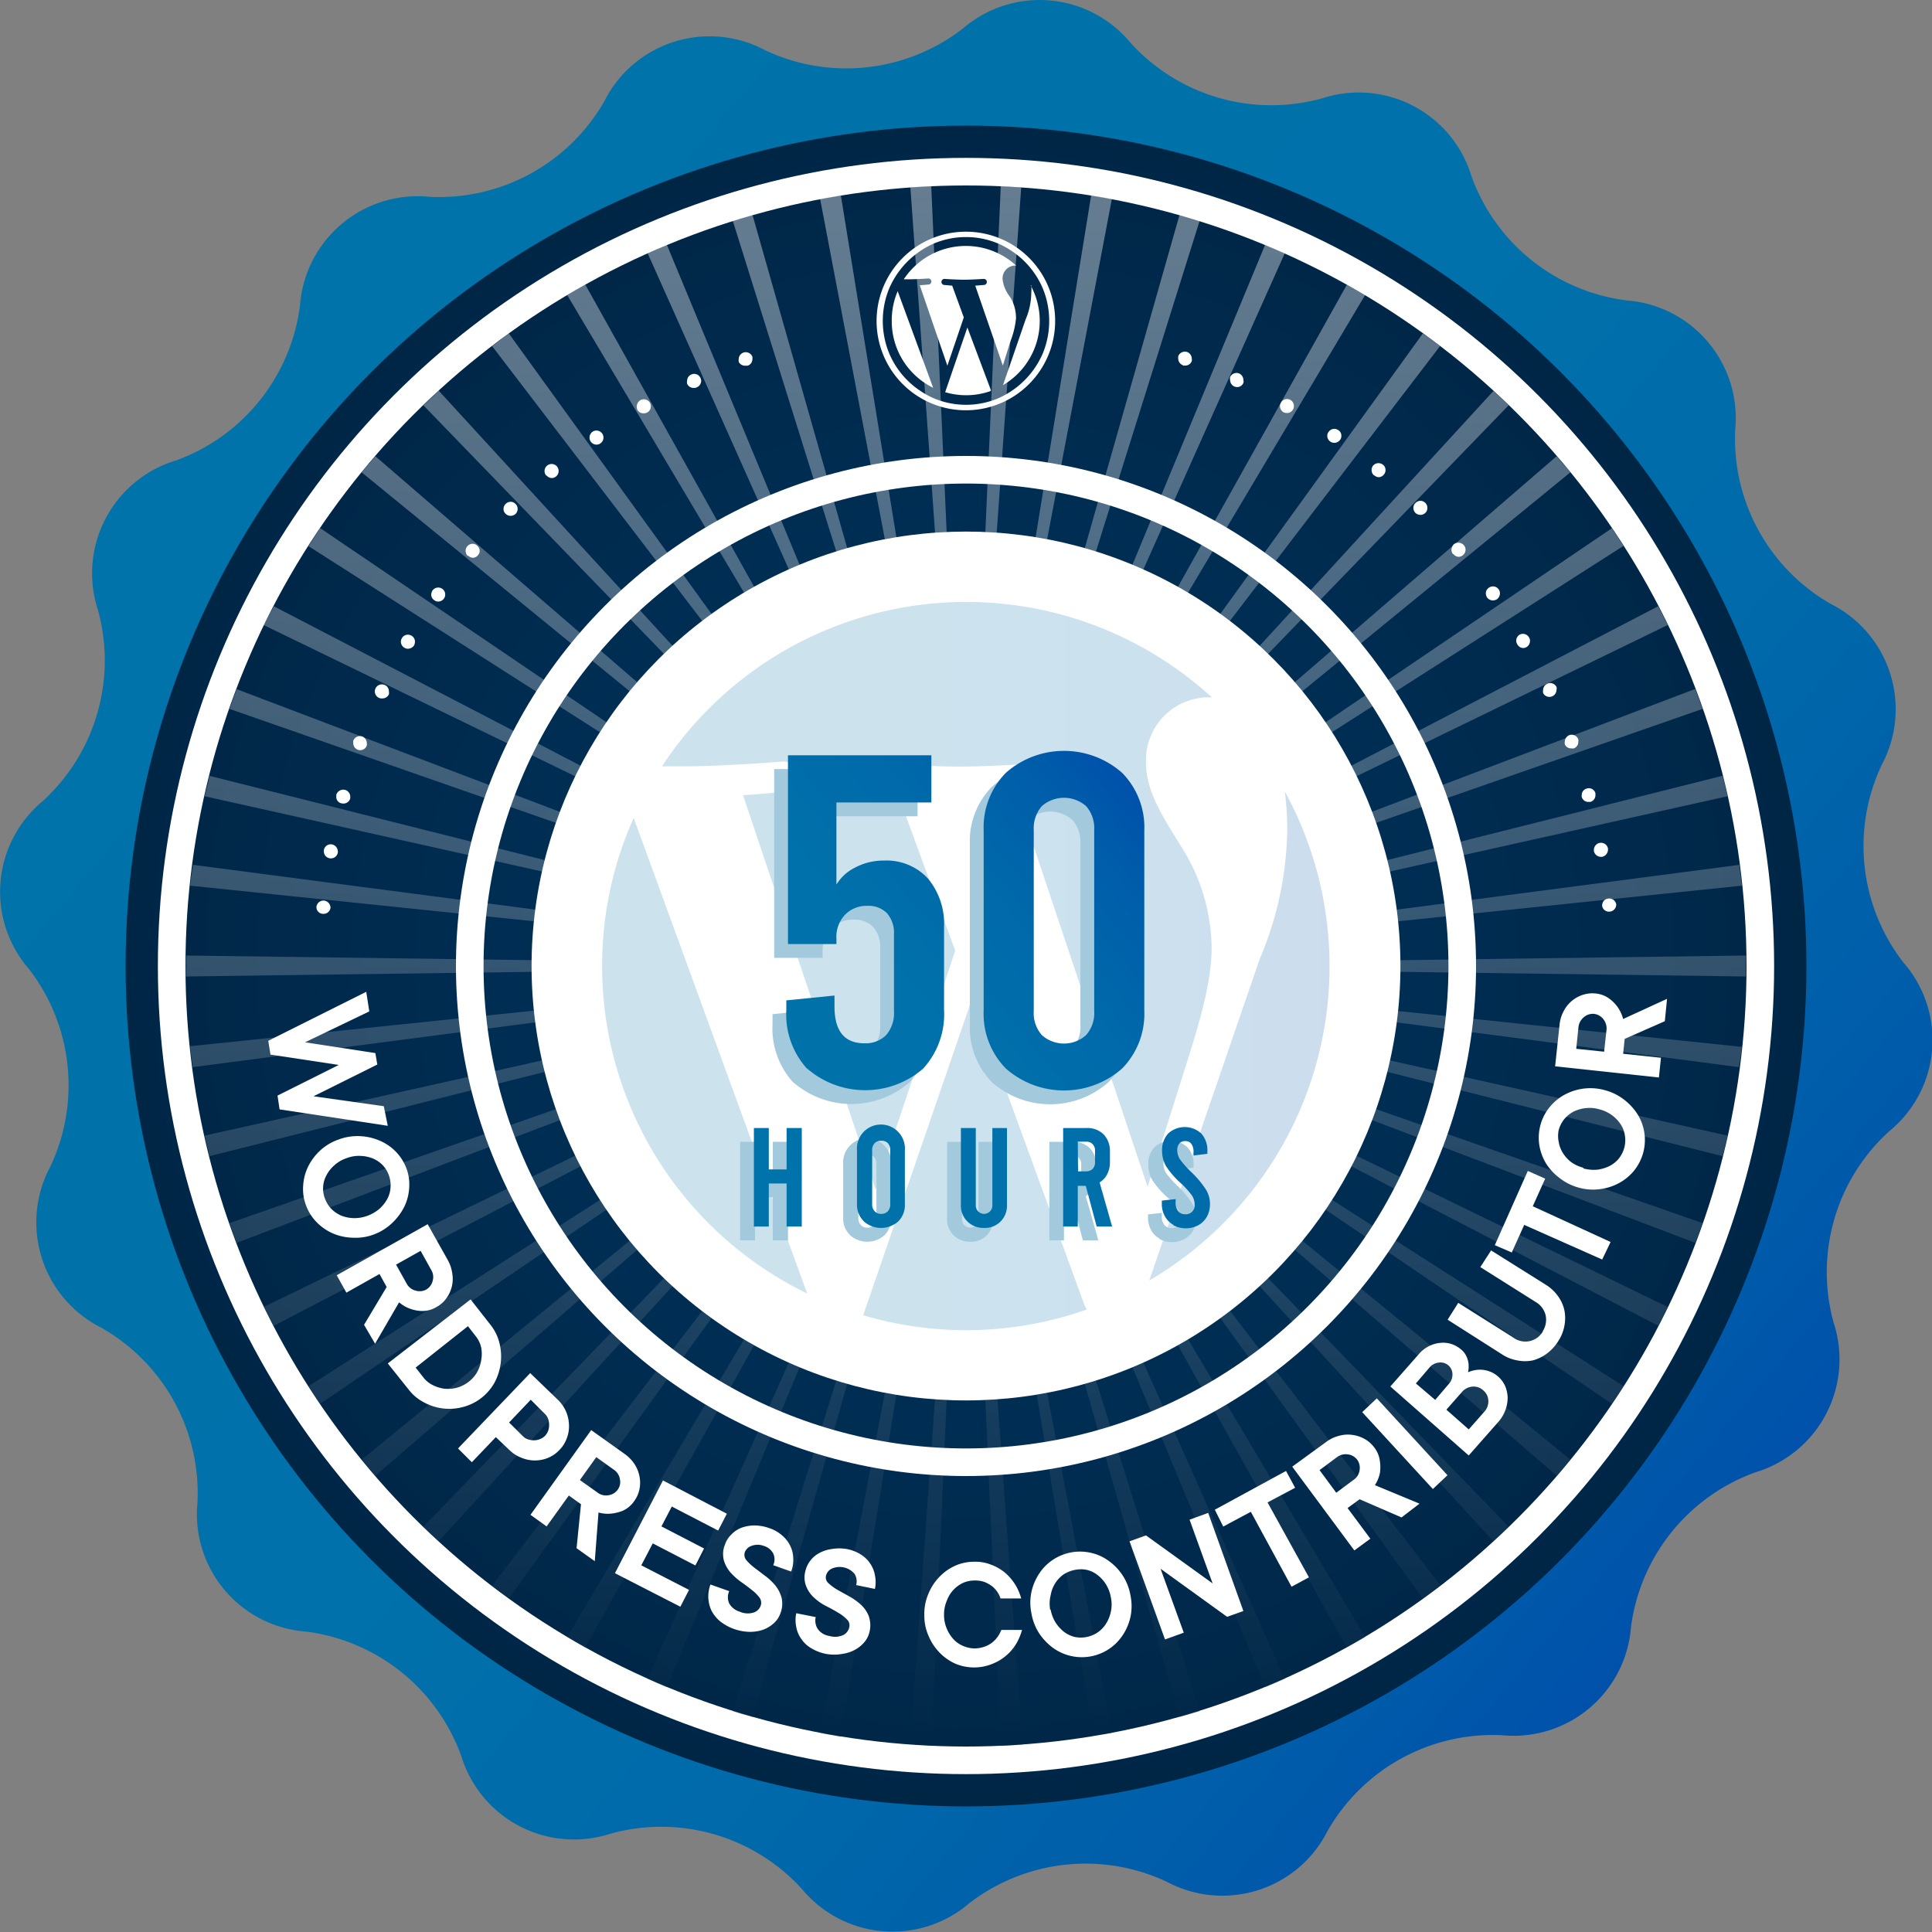 <svg xmlns="http://www.w3.org/2000/svg" xmlns:xlink="http://www.w3.org/1999/xlink" viewBox="0 0 140 140"><rect x="0" y="0" width="140" height="140" fill="#808080" stroke="none"/><defs><style>.cls-1{isolation:isolate;}.cls-2{mix-blend-mode:screen;}.cls-3{fill:url(#radial-gradient);}.cls-4{fill:url(#radial-gradient-2);}.cls-5{fill:url(#radial-gradient-3);}.cls-6{fill:url(#radial-gradient-4);}.cls-7{fill:url(#radial-gradient-5);}.cls-8{fill:url(#radial-gradient-6);}.cls-9{fill:url(#radial-gradient-7);}.cls-10{fill:url(#radial-gradient-8);}.cls-11{fill:url(#radial-gradient-9);}.cls-12{fill:url(#radial-gradient-10);}.cls-13{fill:url(#radial-gradient-11);}.cls-14{fill:url(#radial-gradient-12);}.cls-15{fill:url(#radial-gradient-13);}.cls-16{fill:url(#radial-gradient-14);}.cls-17{fill:url(#radial-gradient-15);}.cls-18{fill:url(#radial-gradient-16);}.cls-19{fill:url(#radial-gradient-17);}.cls-20{fill:url(#radial-gradient-18);}.cls-21{fill:url(#radial-gradient-19);}.cls-22{fill:url(#radial-gradient-20);}.cls-23{fill:url(#radial-gradient-21);}.cls-24{fill:url(#radial-gradient-22);}.cls-25{fill:url(#radial-gradient-23);}.cls-26{fill:url(#radial-gradient-24);}.cls-27{fill:url(#radial-gradient-25);}.cls-28{fill:url(#radial-gradient-26);}.cls-29{fill:url(#radial-gradient-27);}.cls-30{fill:url(#radial-gradient-28);}.cls-31{fill:url(#radial-gradient-29);}.cls-32{fill:url(#radial-gradient-30);}.cls-33{fill:url(#radial-gradient-31);}.cls-34{fill:url(#radial-gradient-32);}.cls-35{fill:url(#radial-gradient-33);}.cls-36{fill:url(#linear-gradient);}.cls-37{fill:url(#radial-gradient-34);}.cls-38{fill:none;stroke:#fff;stroke-miterlimit:10;stroke-width:2px;}.cls-39{opacity:0.4;mix-blend-mode:overlay;fill:url(#linear-gradient-2);}.cls-40{fill:#fff;}.cls-41{opacity:0.2;}.cls-42{fill:url(#linear-gradient-3);}.cls-43{fill:#a3c9dc;}.cls-44{fill:url(#linear-gradient-4);}.cls-45{fill:url(#linear-gradient-5);}.cls-46{fill:url(#linear-gradient-6);}.cls-47{fill:url(#linear-gradient-7);}.cls-48{fill:url(#linear-gradient-8);}.cls-49{fill:url(#linear-gradient-9);}.cls-50{fill:url(#linear-gradient-10);}</style><radialGradient id="radial-gradient" cx="69.9" cy="70" r="20.71" gradientUnits="userSpaceOnUse"><stop offset="0" stop-color="#003662"/><stop offset="1" stop-color="#002646"/></radialGradient><radialGradient id="radial-gradient-2" cx="69.9" cy="80.52" r="19.42" xlink:href="#radial-gradient"/><radialGradient id="radial-gradient-3" cx="69.9" cy="77.02" r="20.16" xlink:href="#radial-gradient"/><radialGradient id="radial-gradient-4" cx="69.9" cy="73.51" r="20.59" xlink:href="#radial-gradient"/><radialGradient id="radial-gradient-5" cx="69.9" cy="78.77" r="19.83" xlink:href="#radial-gradient"/><radialGradient id="radial-gradient-6" cx="69.9" cy="75.26" r="20.41" xlink:href="#radial-gradient"/><radialGradient id="radial-gradient-7" cx="69.9" cy="71.75" r="20.68" xlink:href="#radial-gradient"/><radialGradient id="radial-gradient-8" cx="69.9" cy="84.03" r="18.3" xlink:href="#radial-gradient"/><radialGradient id="radial-gradient-9" cx="69.9" cy="85.79" r="17.59" xlink:href="#radial-gradient"/><radialGradient id="radial-gradient-10" cx="69.9" cy="82.28" r="18.91" xlink:href="#radial-gradient"/><radialGradient id="radial-gradient-11" cx="69.9" cy="91.05" r="14.64" xlink:href="#radial-gradient"/><radialGradient id="radial-gradient-12" cx="69.9" cy="87.54" r="16.75" xlink:href="#radial-gradient"/><radialGradient id="radial-gradient-13" cx="69.9" cy="89.29" r="15.78" xlink:href="#radial-gradient"/><radialGradient id="radial-gradient-14" cx="69.9" cy="94.56" r="11.65" xlink:href="#radial-gradient"/><radialGradient id="radial-gradient-15" cx="69.9" cy="92.8" r="13.28" xlink:href="#radial-gradient"/><radialGradient id="radial-gradient-16" cx="69.9" cy="96.31" r="9.58" xlink:href="#radial-gradient"/><radialGradient id="radial-gradient-17" cx="69.9" cy="98.06" r="6.7" xlink:href="#radial-gradient"/><radialGradient id="radial-gradient-18" cx="69.9" cy="45.44" r="11.44" xlink:href="#radial-gradient"/><radialGradient id="radial-gradient-19" cx="69.9" cy="41.94" r="6.29" xlink:href="#radial-gradient"/><radialGradient id="radial-gradient-20" cx="69.9" cy="43.69" r="9.31" xlink:href="#radial-gradient"/><radialGradient id="radial-gradient-21" cx="69.9" cy="48.95" r="14.5" xlink:href="#radial-gradient"/><radialGradient id="radial-gradient-22" cx="69.9" cy="47.2" r="13.12" xlink:href="#radial-gradient"/><radialGradient id="radial-gradient-23" cx="69.9" cy="59.48" r="19.36" xlink:href="#radial-gradient"/><radialGradient id="radial-gradient-24" cx="69.9" cy="55.97" r="18.23" xlink:href="#radial-gradient"/><radialGradient id="radial-gradient-25" cx="69.9" cy="52.46" r="16.66" xlink:href="#radial-gradient"/><radialGradient id="radial-gradient-26" cx="69.9" cy="57.72" r="18.85" xlink:href="#radial-gradient"/><radialGradient id="radial-gradient-27" cx="69.9" cy="54.21" r="17.5" xlink:href="#radial-gradient"/><radialGradient id="radial-gradient-28" cx="69.9" cy="50.71" r="15.66" xlink:href="#radial-gradient"/><radialGradient id="radial-gradient-29" cx="69.9" cy="62.98" r="20.13" xlink:href="#radial-gradient"/><radialGradient id="radial-gradient-30" cx="69.9" cy="61.23" r="19.79" xlink:href="#radial-gradient"/><radialGradient id="radial-gradient-31" cx="69.9" cy="66.49" r="20.57" xlink:href="#radial-gradient"/><radialGradient id="radial-gradient-32" cx="69.9" cy="68.25" r="20.68" xlink:href="#radial-gradient"/><radialGradient id="radial-gradient-33" cx="69.9" cy="64.74" r="20.39" xlink:href="#radial-gradient"/><linearGradient id="linear-gradient" x1="16.81" y1="25.45" x2="122.99" y2="114.55" gradientUnits="userSpaceOnUse"><stop offset="0" stop-color="#0073aa"/><stop offset="0.47" stop-color="#0071aa"/><stop offset="0.71" stop-color="#0069aa"/><stop offset="0.9" stop-color="#005caa"/><stop offset="1" stop-color="#0051aa"/></linearGradient><radialGradient id="radial-gradient-34" cx="70" cy="70" r="60.9" xlink:href="#radial-gradient"/><linearGradient id="linear-gradient-2" x1="1137.12" y1="-1335.09" x2="1250.16" y2="-1335.09" gradientTransform="translate(-1265.19 -1123.64) rotate(90)" gradientUnits="userSpaceOnUse"><stop offset="0" stop-color="#fff"/><stop offset="1" stop-color="#002646"/></linearGradient><linearGradient id="linear-gradient-3" x1="43.53" y1="70" x2="96.27" y2="70" xlink:href="#linear-gradient"/><linearGradient id="linear-gradient-4" x1="46.37" y1="79.15" x2="78.24" y2="52.4" xlink:href="#linear-gradient"/><linearGradient id="linear-gradient-5" x1="52.9" y1="86.93" x2="84.77" y2="60.18" xlink:href="#linear-gradient"/><linearGradient id="linear-gradient-6" x1="53.48" y1="87.63" x2="85.36" y2="60.88" xlink:href="#linear-gradient"/><linearGradient id="linear-gradient-7" x1="56.59" y1="91.32" x2="88.46" y2="64.58" xlink:href="#linear-gradient"/><linearGradient id="linear-gradient-8" x1="59.47" y1="94.76" x2="91.34" y2="68.01" xlink:href="#linear-gradient"/><linearGradient id="linear-gradient-9" x1="62.77" y1="98.69" x2="94.64" y2="71.94" xlink:href="#linear-gradient"/><linearGradient id="linear-gradient-10" x1="65.7" y1="102.19" x2="97.58" y2="75.45" xlink:href="#linear-gradient"/></defs><title>WP-contributor-021</title><g class="cls-1"><g id="Layer_1" data-name="Layer 1"><g class="cls-2"><path class="cls-3" d="M99.17,69.74H40.63c0,.12,0,.24,0,.36v.16H99.18V70.1C99.18,70,99.17,69.86,99.17,69.74Z" transform="translate(0.1 0)"/><path class="cls-4" d="M94,80.26H42.44c.06.18.14.35.21.53h54.5c.07-.18.15-.35.21-.53H94Z" transform="translate(0.1 0)"/><path class="cls-5" d="M94,76.75H41.39l.12.53H98.29l.12-.53H94Z" transform="translate(0.1 0)"/><path class="cls-6" d="M94,73.24H40.79c0,.18,0,.36.07.53H98.94c0-.17,0-.35.07-.53H94Z" transform="translate(0.1 0)"/><path class="cls-7" d="M94,78.51H41.85c.06.17.11.35.17.52H97.78c.06-.17.11-.35.17-.52H94Z" transform="translate(0.1 0)"/><path class="cls-8" d="M94,75H41l.09.52H98.67l.09-.52H94Z" transform="translate(0.1 0)"/><path class="cls-9" d="M94,71.49H40.65c0,.18,0,.35,0,.53H99.11c0-.18,0-.35,0-.53H94Z" transform="translate(0.1 0)"/><path class="cls-10" d="M94,83.77H44c.09.17.18.35.28.52H95.5c.1-.17.19-.35.28-.52H94Z" transform="translate(0.1 0)"/><path class="cls-11" d="M94,85.52H45l.33.53H94.44l.33-.53H94Z" transform="translate(0.1 0)"/><path class="cls-12" d="M94,82H43.16l.24.53h53l.24-.53H94Z" transform="translate(0.1 0)"/><path class="cls-13" d="M83.44,90.78H49.2c.18.18.36.36.55.53h40.3c.19-.17.37-.35.55-.53H83.44Z" transform="translate(0.1 0)"/><path class="cls-14" d="M83.44,87.28H46.21c.13.17.25.35.39.52H93.2c.14-.17.26-.35.39-.52H83.44Z" transform="translate(0.1 0)"/><path class="cls-15" d="M83.44,89H47.59l.45.53H91.76l.45-.53H83.44Z" transform="translate(0.1 0)"/><path class="cls-16" d="M83.44,94.29h-30c.26.18.53.36.81.53H85.56c.28-.17.55-.35.81-.53H83.44Z" transform="translate(0.1 0)"/><path class="cls-17" d="M83.44,92.54H51.12c.21.18.43.35.65.52H88c.22-.17.44-.34.65-.52H83.44Z" transform="translate(0.1 0)"/><path class="cls-18" d="M83.41,96.05h-27c.34.18.69.35,1,.52h25c.35-.17.7-.34,1-.52h0Z" transform="translate(0.1 0)"/><path class="cls-19" d="M72.92,97.8H60.43c.56.19,1.13.37,1.71.53H77.66c.58-.16,1.15-.34,1.71-.53H72.92Z" transform="translate(0.1 0)"/><path class="cls-20" d="M62.4,45.71H86.08c-.27-.18-.54-.36-.82-.53H54.54c-.28.17-.55.35-.82.53H62.4Z" transform="translate(0.1 0)"/><path class="cls-21" d="M62.4,42.2H78.8c-.62-.2-1.24-.37-1.87-.53H62.87l-.44.11h0c-.47.13-.94.26-1.4.41h1.4Z" transform="translate(0.1 0)"/><path class="cls-22" d="M62.4,44H83.07L82,43.43H57.83l-1.1.52H62.4Z" transform="translate(0.1 0)"/><path class="cls-23" d="M51.87,49.22H90.4c-.18-.18-.36-.36-.55-.53H50c-.19.17-.37.35-.55.53h2.47Z" transform="translate(0.1 0)"/><path class="cls-24" d="M51.87,47.46H88.46l-.67-.52H52l-.1.08,0,0-.53.41h.53Z" transform="translate(0.1 0)"/><path class="cls-25" d="M51.87,59.74H97.28c-.06-.18-.13-.35-.2-.53H42.72c-.07.18-.14.35-.2.53h9.35Z" transform="translate(0.1 0)"/><path class="cls-26" d="M51.87,56.23H95.68c-.09-.18-.19-.35-.29-.52h-51c-.1.17-.2.34-.29.52h7.75Z" transform="translate(0.1 0)"/><path class="cls-27" d="M51.87,52.72H93.45c-.13-.17-.26-.35-.4-.52H46.75c-.14.17-.27.35-.4.52h5.52Z" transform="translate(0.1 0)"/><path class="cls-28" d="M51.87,58H96.55c-.08-.18-.15-.36-.24-.53H43.49c-.09.17-.16.35-.24.53h8.62Z" transform="translate(0.1 0)"/><path class="cls-29" d="M51.87,54.48H94.65L94.31,54H45.49l-.34.53h6.72Z" transform="translate(0.1 0)"/><path class="cls-30" d="M51.87,51H92l-.45-.53H48.21l-.45.53h4.11Z" transform="translate(0.1 0)"/><path class="cls-31" d="M51.87,63.25h46.5c-.05-.18-.08-.35-.13-.53H41.56c-.05.18-.08.35-.13.53H51.87Z" transform="translate(0.1 0)"/><path class="cls-32" d="M51.87,61.49h46c0-.17-.11-.35-.17-.52H42.08c-.06.17-.12.35-.17.52h10Z" transform="translate(0.1 0)"/><path class="cls-33" d="M41.35,66.76H99c0-.18,0-.36-.07-.53h-58c0,.17-.05.35-.07.53h.54Z" transform="translate(0.1 0)"/><path class="cls-34" d="M41.35,68.51H99.14c0-.18,0-.35,0-.53H40.7c0,.18,0,.35,0,.53h.69Z" transform="translate(0.1 0)"/><path class="cls-35" d="M41.35,65H98.73l-.09-.52H41.16l-.09.52h.28Z" transform="translate(0.1 0)"/></g><path class="cls-36" d="M118.09,117.88a8.53,8.53,0,0,1-9.35,7.86,13.79,13.79,0,0,0-12.64,6.94,8.54,8.54,0,0,1-11.65,3.68,13.82,13.82,0,0,0-14.33,1.57A8.53,8.53,0,0,1,58,136.87a13.78,13.78,0,0,0-13.84-4,8.54,8.54,0,0,1-10.84-5.64,13.82,13.82,0,0,0-11.25-9,8.53,8.53,0,0,1-7.86-9.35A13.79,13.79,0,0,0,7.22,96.2,8.54,8.54,0,0,1,3.54,84.55,13.79,13.79,0,0,0,2,70.22,8.53,8.53,0,0,1,3,58.05a13.8,13.8,0,0,0,4-13.84,8.54,8.54,0,0,1,5.64-10.84,13.79,13.79,0,0,0,9-11.25,8.55,8.55,0,0,1,9.36-7.86A13.79,13.79,0,0,0,43.7,7.32,8.53,8.53,0,0,1,55.34,3.64,13.81,13.81,0,0,0,69.67,2.07,8.54,8.54,0,0,1,81.85,3.13a13.77,13.77,0,0,0,13.84,4,8.54,8.54,0,0,1,10.84,5.64,13.78,13.78,0,0,0,11.25,9,8.55,8.55,0,0,1,7.86,9.36,13.79,13.79,0,0,0,6.94,12.64,8.54,8.54,0,0,1,3.68,11.65,13.77,13.77,0,0,0,1.57,14.33A8.53,8.53,0,0,1,136.77,82a13.78,13.78,0,0,0-4,13.84,8.54,8.54,0,0,1-5.64,10.84A13.82,13.82,0,0,0,118.09,117.88Z" transform="translate(0.1 0)"/><circle class="cls-37" cx="70" cy="70" r="60.9"/><circle class="cls-38" cx="70" cy="70" r="57.56"/><path class="cls-39" d="M19,45.29,69.9,70,19.74,43.93C19.5,44.38,19.27,44.83,19,45.29Zm3.23-5.73L69.9,70,23.1,38.27C22.81,38.69,22.54,39.13,22.27,39.56ZM13.38,70c0,.26,0,.51,0,.76L69.9,70l-56.5-.76C13.39,69.49,13.38,69.74,13.38,70Zm3.15-18.63L69.9,70,17.05,49.94C16.87,50.41,16.7,50.89,16.53,51.37Zm9.58-17.14L69.9,70,27.1,33.06C26.77,33.45,26.43,33.83,26.11,34.23ZM14.73,57.7,69.9,70,15.08,56.22C15,56.71,14.84,57.21,14.73,57.7Zm-1.05,6.48L69.9,70l-56-7.33C13.8,63.17,13.72,63.67,13.68,64.18ZM59.33,14.42,69.9,70,60.83,14.15C60.33,14.23,59.82,14.32,59.33,14.42ZM53,16,69.9,70,54.43,15.58ZM41,21.38,69.9,70,42.31,20.62C41.87,20.87,41.42,21.12,41,21.38Zm-5.44,3.7L69.9,70,36.77,24.16Zm11.27-6.73L69.9,70,48.22,17.73ZM15.08,83.78,69.9,70,14.73,82.29C14.84,82.79,15,83.29,15.08,83.78Zm39.35,40.64L69.9,70,53,124C53.45,124.15,53.94,124.28,54.43,124.42Zm-6.21-2.15L69.9,70,46.82,121.65Zm-5.91-2.89L69.9,70,41,118.62C41.42,118.88,41.87,119.13,42.31,119.38Zm23.55,7c.5,0,1,.08,1.52.1L69.9,70ZM36.77,115.83,69.9,70,35.55,114.92C36,115.23,36.36,115.53,36.77,115.83Zm24.06,10L69.9,70,59.33,125.58C59.82,125.67,60.33,125.77,60.83,125.85ZM31.69,111.68,69.9,70,30.58,110.63C31,111,31.31,111.34,31.69,111.68ZM17.05,90.06,69.9,70,16.53,88.63C16.7,89.11,16.87,89.59,17.05,90.06ZM13.87,77.33,69.9,70,13.68,75.81C13.72,76.32,13.8,76.83,13.87,77.33Zm52-63.75L69.9,70,67.38,13.48C66.87,13.5,66.36,13.54,65.86,13.58ZM19.74,96.07,69.9,70,19,94.71C19.27,95.17,19.5,95.62,19.74,96.07Zm3.36,5.65L69.9,70,22.27,100.44C22.54,100.87,22.81,101.3,23.1,101.72Zm4,5.22L69.9,70,26.11,105.77C26.43,106.16,26.77,106.55,27.1,106.94Zm3.48-77.57L69.9,70,31.69,28.31C31.31,28.66,31,29,30.58,29.37Zm78.64,81.26L69.9,70l38.21,41.68C108.49,111.34,108.85,111,109.22,110.63Zm11.53-15.92L69.9,70l50.16,26.07C120.29,95.62,120.53,95.17,120.75,94.71Zm-7.06,11.06L69.9,70l42.8,36.93C113,106.55,113.37,106.16,113.69,105.77Zm3.85-5.33L69.9,70l46.8,31.72C117,101.3,117.26,100.87,117.54,100.44Zm7.53-18.15L69.9,70l54.82,13.78C124.85,83.29,125,82.79,125.07,82.29Zm-1.8,6.34L69.9,70l52.85,20.06C122.93,89.59,123.1,89.11,123.27,88.63Zm-42.8,37L69.9,70l9.2,55.72C79.61,125.64,80,125.67,80.47,125.58Zm45.65-49.77L69.9,70l56,7.33C126,76.83,126.07,76.32,126.12,75.81ZM74,126.42,69.9,70l2.52,56.52C72.93,126.5,73.44,126.46,74,126.42Zm30.3-11.5L69.9,70,103,115.83C103.44,115.53,103.85,115.23,104.25,114.92ZM86.83,124,69.9,70l15.47,54.42C85.86,124.28,86.35,124.15,86.83,124Zm12-5.37L69.9,70l27.59,49.38Zm-5.84,3L69.9,70l21.68,52.26C92.05,122.07,92.51,121.86,93,121.65Zm4.51-101L69.9,70,98.82,21.38Zm10.62,7.7L69.9,70l39.32-40.63C108.85,29,108.49,28.66,108.11,28.32ZM91.58,17.73,69.9,70,93,18.35ZM103,24.17,69.9,70l34.35-44.92C103.85,24.77,103.44,24.46,103,24.17ZM72.42,13.48,69.9,70l4-56.42C73.44,13.54,72.93,13.5,72.42,13.48Zm6.55.67L69.9,70,80.47,14.42Zm6.4,1.43L69.9,70,86.83,16C86.35,15.85,85.86,15.72,85.37,15.58ZM112.7,33.06,69.9,70l43.79-35.77C113.37,33.83,113,33.45,112.7,33.06Zm10,16.88L69.9,70l53.37-18.63C123.1,50.89,122.93,50.41,122.75,49.94Zm2,6.28L69.9,70l55.17-12.3C125,57.21,124.85,56.71,124.72,56.22ZM126.42,70c0-.26,0-.51,0-.76L69.9,70l56.5.76C126.41,70.51,126.42,70.26,126.42,70Zm-.49-7.33L69.9,70l56.22-5.82C126.07,63.67,126,63.17,125.93,62.67ZM116.7,38.28,69.9,70l47.64-30.44C117.26,39.13,117,38.7,116.7,38.28Zm3.36,5.65L69.9,70l50.85-24.71C120.53,44.83,120.29,44.38,120.06,43.93Z" transform="translate(0.1 0)"/><circle class="cls-38" cx="70" cy="70" r="35.96"/><circle class="cls-40" cx="70" cy="70" r="31.48"/><g id="W_Mark" data-name="W Mark" class="cls-41"><path class="cls-42" d="M43.53,70A26.37,26.37,0,0,0,58.39,93.73L45.82,59.27A26.17,26.17,0,0,0,43.53,70ZM87.7,68.67a13.89,13.89,0,0,0-2.17-7.27c-1.34-2.18-2.59-4-2.59-6.19a4.56,4.56,0,0,1,4.42-4.68l.35,0a26.36,26.36,0,0,0-39.84,5l1.7,0c2.75,0,7-.34,7-.34a1.09,1.09,0,0,1,.17,2.18s-1.43.16-3,.25L63.35,86.2l5.77-17.31L65,57.64c-1.42-.09-2.77-.25-2.77-.25a1.09,1.09,0,0,1,.17-2.18s4.35.34,7,.34c2.75,0,7-.34,7-.34a1.09,1.09,0,0,1,.17,2.18s-1.43.16-3,.25L83.06,86l2.72-8.62C87,73.59,87.7,70.93,87.7,68.67ZM70.36,72.31l-7.91,23a26.29,26.29,0,0,0,16.21-.42,2,2,0,0,1-.19-.36ZM93,57.35a20.77,20.77,0,0,1,.18,2.71,24.76,24.76,0,0,1-2,9.44l-8,23.29A26.37,26.37,0,0,0,93,57.35Z" transform="translate(0.1 0)"/></g><g id="W_Mark-2" data-name="W Mark"><path class="cls-40" d="M69.9,17.18a5.93,5.93,0,0,1,2.36.48,6.15,6.15,0,0,1,1,.56,6.1,6.1,0,0,1,2.2,2.67,6.19,6.19,0,0,1,0,4.73,6.24,6.24,0,0,1-2.2,2.67,6.15,6.15,0,0,1-1,.56,6,6,0,0,1-4.72,0,6.15,6.15,0,0,1-1-.56,6.1,6.1,0,0,1-2.2-2.67,6.19,6.19,0,0,1,0-4.73,6.24,6.24,0,0,1,2.2-2.67,6.15,6.15,0,0,1,1-.56,5.93,5.93,0,0,1,2.36-.48m0-.39a6.47,6.47,0,1,0,6.46,6.46,6.46,6.46,0,0,0-6.46-6.46Z" transform="translate(0.1 0)"/><path class="cls-40" d="M64.52,23.25a5.37,5.37,0,0,0,3,4.85l-2.57-7A5.34,5.34,0,0,0,64.52,23.25Zm9-.27a2.79,2.79,0,0,0-.44-1.48,2.58,2.58,0,0,1-.53-1.26.94.94,0,0,1,.91-1h.07a5.39,5.39,0,0,0-8.14,1h.35c.56,0,1.43-.06,1.43-.06a.22.22,0,0,1,0,.44l-.62.05,2,5.83L69.74,23l-.84-2.3-.56-.05a.22.22,0,0,1,0-.44s.89.06,1.42.06,1.43-.06,1.43-.06a.22.22,0,0,1,0,.44l-.62.05,2,5.79.55-1.76A6.12,6.12,0,0,0,73.53,23ZM70,23.73l-1.61,4.69a5.42,5.42,0,0,0,1.52.22,5.3,5.3,0,0,0,1.79-.31.16.16,0,0,1,0-.07Zm4.63-3.06a3.28,3.28,0,0,1,0,.56,5,5,0,0,1-.41,1.92l-1.64,4.76a5.39,5.39,0,0,0,2-7.24Z" transform="translate(0.1 0)"/></g><path class="cls-40" d="M23.29,66.22a.49.49,0,0,1-.46-.49h0v0h0a.51.51,0,0,1,.55-.47h0a.53.53,0,0,1,.47.51h0a.43.43,0,0,0,0,0h0a.5.5,0,0,1-.5.45h-.05ZM116,65.66V65.6h0a.49.49,0,0,1,.46-.49h0a.51.51,0,0,1,.56.45h0v0h0a.52.52,0,0,1-.47.5h0A.5.5,0,0,1,116,65.66ZM23.79,62.19a.49.49,0,0,1-.42-.49h0a.38.38,0,0,1,0-.1h0a.5.5,0,0,1,.59-.41h0a.53.53,0,0,1,.42.49h0a.38.38,0,0,1,0,.1h0a.5.5,0,0,1-.5.42h-.09Zm91.61-.52s0-.06,0-.1h0a.52.52,0,0,1,.42-.49h0a.51.51,0,0,1,.6.41h0s0,.07,0,.11h0a.54.54,0,0,1-.43.49h-.09A.52.52,0,0,1,115.4,61.67ZM24.63,58.21a.47.47,0,0,1-.36-.49h0v-.13h0a.53.53,0,0,1,.64-.35h0a.51.51,0,0,1,.37.5h0s0,.08,0,.12h0a.52.52,0,0,1-.5.37h0Zm89.89-.45h0a.32.32,0,0,1,0-.14h0a.48.48,0,0,1,.37-.48h0a.49.49,0,0,1,.62.34h0a.69.69,0,0,1,0,.13h0a.5.5,0,0,1-.37.5h0l-.14,0h0A.5.5,0,0,1,114.52,57.76ZM25.83,54.33a.5.5,0,0,1-.33-.48h0a.51.51,0,0,1,0-.17h0a.51.51,0,0,1,.65-.31h0a.52.52,0,0,1,.33.48h0a.47.47,0,0,1,0,.17h0a.5.5,0,0,1-.48.34h0A.47.47,0,0,1,25.83,54.33Zm87.46-.4a.58.58,0,0,1,0-.18h0a.53.53,0,0,1,.33-.48h0a.51.51,0,0,1,.65.31h0a.47.47,0,0,1,0,.17h0a.5.5,0,0,1-.32.48h0a.63.63,0,0,1-.19,0h0A.48.48,0,0,1,113.29,53.93ZM27.36,50.57a.52.52,0,0,1-.3-.46h0a.54.54,0,0,1,.05-.22h0a.51.51,0,0,1,.68-.25h0a.49.49,0,0,1,.29.46h0a.52.52,0,0,1,0,.21h0a.51.51,0,0,1-.47.3h0A.52.52,0,0,1,27.36,50.57Zm84.36-.35h0a.54.54,0,0,1,0-.21h0a.51.51,0,0,1,.29-.46h0a.51.51,0,0,1,.68.23h0v0h0a.41.41,0,0,1,0,.21h0a.52.52,0,0,1-.29.46h0a.59.59,0,0,1-.22.05h0A.51.51,0,0,1,111.72,50.22ZM29.21,46.94a.51.51,0,0,1-.26-.43h0a.48.48,0,0,1,.07-.26h0a.5.5,0,0,1,.69-.19h0a.5.5,0,0,1,.26.43h0a.66.66,0,0,1-.06.27h0a.54.54,0,0,1-.45.25h0A.47.47,0,0,1,29.21,46.94Zm80.63-.27h0a.48.48,0,0,1-.07-.26h0A.54.54,0,0,1,110,46h0a.51.51,0,0,1,.7.19h0a.48.48,0,0,1,.07.26h0a.53.53,0,0,1-.25.44h0a.59.59,0,0,1-.25.07h0A.5.5,0,0,1,109.84,46.67ZM31.37,43.49a.47.47,0,0,1-.22-.42h0a.66.66,0,0,1,.09-.28h0a.51.51,0,0,1,.71-.12h0a.49.49,0,0,1,.21.42h0a.47.47,0,0,1-.09.28h0a.5.5,0,0,1-.41.22h0A.43.43,0,0,1,31.37,43.49Zm76.29-.19h0a.62.62,0,0,1-.09-.32h0a.47.47,0,0,1,.22-.39h0a.5.5,0,0,1,.71.12h0a.46.46,0,0,1,.09.27h0a.54.54,0,0,1-.21.44h0a.58.58,0,0,1-.3.09h0A.56.56,0,0,1,107.66,43.3Zm-73.85-3a.54.54,0,0,1-.17-.39h0a.47.47,0,0,1,.12-.32h0a.49.49,0,0,1,.71-.06h0a.51.51,0,0,1,.19.39h0a.45.45,0,0,1-.13.32h0a.49.49,0,0,1-.38.18h0A.54.54,0,0,1,33.81,40.25Zm71.39-.13a.52.52,0,0,1-.12-.33h0a.6.6,0,0,1,.17-.4h0a.53.53,0,0,1,.73.07h0a.51.51,0,0,1,.12.32h0a.51.51,0,0,1-.19.4h0a.49.49,0,0,1-.32.12h0A.51.51,0,0,1,105.2,40.12ZM36.54,37.23a.44.44,0,0,1-.15-.36h0a.47.47,0,0,1,.15-.35h0a.49.49,0,0,1,.72,0h0a.49.49,0,0,1,.15.35h0a.51.51,0,0,1-.15.37h0a.56.56,0,0,1-.36.14h0A.51.51,0,0,1,36.54,37.23Zm65.93-.06a.53.53,0,0,1-.15-.37h0a.49.49,0,0,1,.15-.35h0a.49.49,0,0,1,.72,0h0a.46.46,0,0,1,.14.35h0a.46.46,0,0,1-.14.36h0a.51.51,0,0,1-.37.15h0A.54.54,0,0,1,102.47,37.17Zm-63-2.72a.51.51,0,0,1-.11-.31h0a.5.5,0,0,1,.19-.4h0a.51.51,0,0,1,.71.06h0a.54.54,0,0,1,.12.33h0a.51.51,0,0,1-.18.39h0a.48.48,0,0,1-.33.12h0A.53.53,0,0,1,39.5,34.45Zm60,0h0a.49.49,0,0,1-.18-.38h0a.52.52,0,0,1,.11-.33h0a.52.52,0,0,1,.72-.06h0a.48.48,0,0,1,.18.39h0a.49.49,0,0,1-.12.32h0a.51.51,0,0,1-.39.19h0A.48.48,0,0,1,99.5,34.45ZM42.71,32a.47.47,0,0,1-.09-.28h0a.52.52,0,0,1,.21-.43h0a.51.51,0,0,1,.71.13h0a.49.49,0,0,1,.09.28h0a.51.51,0,0,1-.21.42h0a.47.47,0,0,1-.3.1h0A.5.5,0,0,1,42.71,32ZM96.3,32a.5.5,0,0,1-.22-.42h0a.43.43,0,0,1,.1-.29h0a.5.5,0,0,1,.7-.12h0a.47.47,0,0,1,.22.42h0a.47.47,0,0,1-.09.28h0a.52.52,0,0,1-.42.22h0A.52.52,0,0,1,96.3,32ZM46.11,29.74a.61.61,0,0,1-.07-.28h0A.56.56,0,0,1,46.3,29h0a.52.52,0,0,1,.7.19h0a.53.53,0,0,1,.06.24h0a.49.49,0,0,1-.26.46h0a.54.54,0,0,1-.25.06h0A.51.51,0,0,1,46.11,29.74Zm46.79.13a.54.54,0,0,1-.25-.46h0a.48.48,0,0,1,.07-.23h0a.5.5,0,0,1,.69-.2h0a.5.5,0,0,1,.25.46h0a.46.46,0,0,1-.06.23h0a.51.51,0,0,1-.44.26h0A.58.58,0,0,1,92.9,29.87ZM49.69,27.81a.54.54,0,0,1,0-.22h0a.5.5,0,0,1,.3-.45h0a.5.5,0,0,1,.67.25h0a.54.54,0,0,1,.05.21h0a.52.52,0,0,1-.3.46h0a.41.41,0,0,1-.21.05h0A.52.52,0,0,1,49.69,27.81ZM89.33,28h0a.51.51,0,0,1-.29-.46h0a.47.47,0,0,1,0-.22h0a.51.51,0,0,1,.67-.25h0a.52.52,0,0,1,.29.46h0a.44.44,0,0,1,0,.22h0a.49.49,0,0,1-.45.3h0A.59.59,0,0,1,89.33,28Zm-35.9-1.8a.51.51,0,0,1,0-.17h0a.51.51,0,0,1,.34-.48h0a.52.52,0,0,1,.65.3h0a.52.52,0,0,1,0,.18h0a.5.5,0,0,1-.34.47h0l-.17,0h0A.51.51,0,0,1,53.43,26.22Zm32.18.26h0a.5.5,0,0,1-.33-.47h0a.57.57,0,0,1,0-.18h0a.52.52,0,0,1,.65-.3h0a.52.52,0,0,1,.33.47h0a.48.48,0,0,1,0,.18h0a.49.49,0,0,1-.48.33h0A.51.51,0,0,1,85.61,26.48Z" transform="translate(0.1 0)"/><path class="cls-43" d="M57.4,78.46a5.83,5.83,0,0,1-1.52-4.26v-.71l3.49-.35v.79q0,2.67,2.16,2.67A2.11,2.11,0,0,0,63.12,76a2.45,2.45,0,0,0,.56-1.75V68.73a2.17,2.17,0,0,0-.51-1.56,1.87,1.87,0,0,0-1.4-.53,2.17,2.17,0,0,0-1.63.64A2.32,2.32,0,0,0,59.51,69v.41H56V55.73H66.39v3.42H59.51V65.1a3.26,3.26,0,0,1,1.35-1.23,4.35,4.35,0,0,1,2.1-.51,4.07,4.07,0,0,1,3.19,1.31,5.14,5.14,0,0,1,1.16,3.51v6a5.83,5.83,0,0,1-1.52,4.26,6.42,6.42,0,0,1-8.39,0Z" transform="translate(0.1 0)"/><path class="cls-43" d="M71.79,78.43a5.64,5.64,0,0,1-1.61-4.19V61.17A5.63,5.63,0,0,1,71.79,57a6.37,6.37,0,0,1,8.42,0,5.63,5.63,0,0,1,1.61,4.19V74.24a5.64,5.64,0,0,1-1.61,4.19,6.37,6.37,0,0,1-8.42,0ZM77.61,76a2.42,2.42,0,0,0,.58-1.74V61.17a2.45,2.45,0,0,0-.58-1.75,2.43,2.43,0,0,0-3.22,0,2.45,2.45,0,0,0-.58,1.75V74.24A2.42,2.42,0,0,0,74.39,76a2.4,2.4,0,0,0,3.22,0Z" transform="translate(0.1 0)"/><path class="cls-43" d="M53.53,89.88V82.74h1.08v3H55.9v-3H57v7.14H55.9V86.76H54.61v3.12Z" transform="translate(0.1 0)"/><path class="cls-43" d="M61.5,89.5A1.66,1.66,0,0,1,61,88.25V84.36a1.74,1.74,0,1,1,3.47,0v3.89A1.66,1.66,0,0,1,64,89.5a1.88,1.88,0,0,1-2.51,0Zm1.74-.73a.74.74,0,0,0,.17-.52V84.36a.74.74,0,0,0-.17-.52.65.65,0,0,0-.48-.18.62.62,0,0,0-.48.18.7.7,0,0,0-.18.52v3.89a.7.7,0,0,0,.18.52.59.59,0,0,0,.48.19A.62.62,0,0,0,63.24,88.77Z" transform="translate(0.1 0)"/><path class="cls-43" d="M69,89.51a1.6,1.6,0,0,1-.47-1.21V82.74h1.08V88.3a.61.61,0,0,0,.17.48.6.6,0,0,0,.86,0,.61.61,0,0,0,.17-.48V82.74h1.06V88.3a1.63,1.63,0,0,1-.46,1.21,1.6,1.6,0,0,1-1.2.47A1.64,1.64,0,0,1,69,89.51Z" transform="translate(0.1 0)"/><path class="cls-43" d="M78.37,89.88l-.79-2.95H77v2.95H75.94V82.74h1.69a1.67,1.67,0,0,1,1.24.46,1.71,1.71,0,0,1,.46,1.24v.79a1.85,1.85,0,0,1-.2.86,1.42,1.42,0,0,1-.55.59l.91,3.2Zm-1.35-4h.56a.68.68,0,0,0,.49-.17.66.66,0,0,0,.18-.49v-.83a.66.66,0,0,0-.18-.49.64.64,0,0,0-.49-.17H77Z" transform="translate(0.1 0)"/><path class="cls-43" d="M83.92,89.75a1.52,1.52,0,0,1-.61-.62,1.8,1.8,0,0,1-.22-.91V88l1-.11v.26a.94.94,0,0,0,.18.61.62.62,0,0,0,.51.23.64.64,0,0,0,.69-.69,1.23,1.23,0,0,0-.19-.66,6.22,6.22,0,0,0-.79-.88,6.21,6.21,0,0,1-1.09-1.25,2.17,2.17,0,0,1-.29-1.09,1.78,1.78,0,0,1,.44-1.28,1.77,1.77,0,0,1,2.4,0,1.81,1.81,0,0,1,.44,1.29v.18l-1,.12v-.21a1.07,1.07,0,0,0-.15-.62.51.51,0,0,0-.44-.21.54.54,0,0,0-.44.17.74.74,0,0,0-.15.51,1.23,1.23,0,0,0,.2.65,7.48,7.48,0,0,0,.79.89,7,7,0,0,1,1.08,1.28,2,2,0,0,1,.3,1.06,1.91,1.91,0,0,1-.22.91,1.61,1.61,0,0,1-.62.62,1.92,1.92,0,0,1-1.82,0Z" transform="translate(0.1 0)"/><path class="cls-44" d="M58.4,77.46a5.83,5.83,0,0,1-1.52-4.26v-.71l3.49-.35v.79q0,2.67,2.16,2.67A2.11,2.11,0,0,0,64.12,75a2.45,2.45,0,0,0,.56-1.75V67.73a2.17,2.17,0,0,0-.51-1.56,1.87,1.87,0,0,0-1.4-.53,2.17,2.17,0,0,0-1.63.64A2.32,2.32,0,0,0,60.51,68v.41H57V54.73H67.39v3.42H60.51V64.1a3.26,3.26,0,0,1,1.35-1.23,4.35,4.35,0,0,1,2.1-.51,4.07,4.07,0,0,1,3.19,1.31,5.14,5.14,0,0,1,1.16,3.51v6a5.83,5.83,0,0,1-1.52,4.26,6.42,6.42,0,0,1-8.39,0Z" transform="translate(0.1 0)"/><path class="cls-45" d="M72.79,77.43a5.64,5.64,0,0,1-1.61-4.19V60.17A5.63,5.63,0,0,1,72.79,56a6.37,6.37,0,0,1,8.42,0,5.63,5.63,0,0,1,1.61,4.19V73.24a5.64,5.64,0,0,1-1.61,4.19,6.37,6.37,0,0,1-8.42,0ZM78.61,75a2.42,2.42,0,0,0,.58-1.74V60.17a2.45,2.45,0,0,0-.58-1.75,2.43,2.43,0,0,0-3.22,0,2.45,2.45,0,0,0-.58,1.75V73.24A2.42,2.42,0,0,0,75.39,75a2.4,2.4,0,0,0,3.22,0Z" transform="translate(0.1 0)"/><path class="cls-46" d="M54.53,88.88V81.74h1.08v3H56.9v-3H58v7.14H56.9V85.76H55.61v3.12Z" transform="translate(0.1 0)"/><path class="cls-47" d="M62.5,88.5A1.66,1.66,0,0,1,62,87.25V83.36a1.74,1.74,0,1,1,3.47,0v3.89A1.66,1.66,0,0,1,65,88.5a1.88,1.88,0,0,1-2.51,0Zm1.74-.73a.74.74,0,0,0,.17-.52V83.36a.74.74,0,0,0-.17-.52.65.65,0,0,0-.48-.18.62.62,0,0,0-.48.18.7.7,0,0,0-.18.52v3.89a.7.7,0,0,0,.18.52.59.59,0,0,0,.48.19A.62.62,0,0,0,64.24,87.77Z" transform="translate(0.1 0)"/><path class="cls-48" d="M70,88.51a1.6,1.6,0,0,1-.47-1.21V81.74h1.08V87.3a.61.61,0,0,0,.17.48.6.6,0,0,0,.86,0,.61.61,0,0,0,.17-.48V81.74h1.06V87.3a1.63,1.63,0,0,1-.46,1.21,1.6,1.6,0,0,1-1.2.47A1.64,1.64,0,0,1,70,88.51Z" transform="translate(0.1 0)"/><path class="cls-49" d="M79.37,88.88l-.79-2.95H78v2.95H76.94V81.74h1.69a1.67,1.67,0,0,1,1.24.46,1.71,1.71,0,0,1,.46,1.24v.79a1.85,1.85,0,0,1-.2.86,1.42,1.42,0,0,1-.55.59l.91,3.2Zm-1.35-4h.56a.68.68,0,0,0,.49-.17.66.66,0,0,0,.18-.49v-.83a.66.66,0,0,0-.18-.49.64.64,0,0,0-.49-.17H78Z" transform="translate(0.1 0)"/><path class="cls-50" d="M84.92,88.75a1.52,1.52,0,0,1-.61-.62,1.8,1.8,0,0,1-.22-.91V87l1-.11v.26a.94.94,0,0,0,.18.61.62.62,0,0,0,.51.23.64.64,0,0,0,.69-.69,1.23,1.23,0,0,0-.19-.66,6.22,6.22,0,0,0-.79-.88,6.21,6.21,0,0,1-1.09-1.25,2.17,2.17,0,0,1-.29-1.09,1.78,1.78,0,0,1,.44-1.28,1.77,1.77,0,0,1,2.4,0,1.81,1.81,0,0,1,.44,1.29v.18l-1,.12v-.21a1.07,1.07,0,0,0-.15-.62.51.51,0,0,0-.44-.21.54.54,0,0,0-.44.17.74.74,0,0,0-.15.51,1.23,1.23,0,0,0,.2.65,7.48,7.48,0,0,0,.79.89,7,7,0,0,1,1.08,1.28,2,2,0,0,1,.3,1.06,1.91,1.91,0,0,1-.22.91,1.61,1.61,0,0,1-.62.62,1.92,1.92,0,0,1-1.82,0Z" transform="translate(0.1 0)"/><path class="cls-40" d="M19.5,76.42l-.16-1,7.1-3.55.22,1.42L22,75.53l5.1.78.14.83-4.62,2.3,5.09.72L28,81.58l-7.84-1.19-.15-1,4.44-2.22Z" transform="translate(0.1 0)"/><path class="cls-40" d="M27,89.45a3.7,3.7,0,0,1-1.52.24A3.93,3.93,0,0,1,24,89.37a3.81,3.81,0,0,1-1.17-.82,3.4,3.4,0,0,1-.76-1.22,3.29,3.29,0,0,1-.2-1.42,3.62,3.62,0,0,1,.36-1.38,4.06,4.06,0,0,1,.87-1.16,3.81,3.81,0,0,1,1.32-.79A3.85,3.85,0,0,1,26,82.33a4,4,0,0,1,1.42.33,3.53,3.53,0,0,1,1.93,2,3.34,3.34,0,0,1,.2,1.43,3.62,3.62,0,0,1-.36,1.37,4.28,4.28,0,0,1-.88,1.17A3.86,3.86,0,0,1,27,89.45Zm-2-5.52a2.5,2.5,0,0,0-.87.51,2.45,2.45,0,0,0-.57.72,2,2,0,0,0-.11,1.7,2.13,2.13,0,0,0,.46.74,2.36,2.36,0,0,0,.72.49,2.67,2.67,0,0,0,.9.18,2.72,2.72,0,0,0,1-.17,2.85,2.85,0,0,0,.87-.51,2.74,2.74,0,0,0,.57-.72,2,2,0,0,0,.23-.84,2.09,2.09,0,0,0-.12-.86,2.05,2.05,0,0,0-.46-.75,2.16,2.16,0,0,0-.72-.48,2.67,2.67,0,0,0-.9-.18A2.52,2.52,0,0,0,25,83.93Z" transform="translate(0.1 0)"/><path class="cls-40" d="M27.92,93.26l-.52-.94L25,93.67l-.7-1.26,6.59-3.7,1.47,2.62a2.77,2.77,0,0,1,.32,1,2.27,2.27,0,0,1-.05.94,2.37,2.37,0,0,1-.4.83,2.06,2.06,0,0,1-.68.6,2,2,0,0,1-1.05.3,2.64,2.64,0,0,1-.87-.16,2.53,2.53,0,0,1-.81-.47l-1.74,3L26.28,96Zm.68-1.62L29.36,93a1,1,0,0,0,.65.52,1,1,0,0,0,.77-.07,1,1,0,0,0,.47-.62,1,1,0,0,0-.11-.82l-.76-1.37Z" transform="translate(0.1 0)"/><path class="cls-40" d="M28,98.8l6-4.64,1.48,1.89a3.37,3.37,0,0,1,.62,1.31,3.89,3.89,0,0,1,.08,1.44,4,4,0,0,1-.44,1.38,3.67,3.67,0,0,1-2.3,1.78,3.83,3.83,0,0,1-2.82-.34,3.33,3.33,0,0,1-1.11-.93Zm2.57,1a1.92,1.92,0,0,0,.67.56,2.61,2.61,0,0,0,.86.27,2.57,2.57,0,0,0,.91-.07,2.53,2.53,0,0,0,.85-.43,2.32,2.32,0,0,0,.62-.71,2.55,2.55,0,0,0,.29-.87,2.42,2.42,0,0,0,0-.89,2,2,0,0,0-.37-.8l-.59-.76-3.79,3Z" transform="translate(0.1 0)"/><path class="cls-40" d="M40.32,101.43a2.61,2.61,0,0,1,.81,1.8,2.43,2.43,0,0,1-.16,1,2.39,2.39,0,0,1-.53.84,2.43,2.43,0,0,1-.82.57,2.52,2.52,0,0,1-1.92,0,2.51,2.51,0,0,1-.87-.55l-1-.95-1.74,1.82-1-1,5.23-5.46Zm-2.53,2.64a.85.85,0,0,0,.37.23,1.35,1.35,0,0,0,.44.07,1.07,1.07,0,0,0,.43-.09,1,1,0,0,0,.37-.24,1.14,1.14,0,0,0,.23-.38,1.28,1.28,0,0,0,.06-.43,1.32,1.32,0,0,0-.08-.44,1,1,0,0,0-.25-.36l-1-1-1.57,1.65Z" transform="translate(0.1 0)"/><path class="cls-40" d="M42,109l-.88-.63-1.61,2.24-1.17-.84,4.4-6.14,2.44,1.74a2.77,2.77,0,0,1,.71.74,2.46,2.46,0,0,1,.35.88,2.32,2.32,0,0,1,0,.91,2.1,2.1,0,0,1-.36.84,2,2,0,0,1-.82.72,3,3,0,0,1-.86.22,2.43,2.43,0,0,1-.93-.08L43,113.13l-1.32-.94Zm-.08-1.75,1.27.9a1,1,0,0,0,.8.2,1,1,0,0,0,.67-.4.92.92,0,0,0,.16-.76,1,1,0,0,0-.44-.69l-1.27-.91Z" transform="translate(0.1 0)"/><path class="cls-40" d="M49.83,115.21l-.63,1.22L44.46,114l3.48-6.72,4.63,2.41-.63,1.22-3.36-1.74-.75,1.44,3.09,1.6-.63,1.23-3.09-1.6-.83,1.59Z" transform="translate(0.1 0)"/><path class="cls-40" d="M52.44,111.91a1.82,1.82,0,0,1,.46-.72,2,2,0,0,1,.72-.48,2.81,2.81,0,0,1,.94-.17,3.21,3.21,0,0,1,1.1.2,2.64,2.64,0,0,1,.9.51,2.33,2.33,0,0,1,.59.74,2.1,2.1,0,0,1,.23.89,2.35,2.35,0,0,1-.15,1l-1.3-.46a1,1,0,0,0,0-.85,1.13,1.13,0,0,0-.69-.55,1.23,1.23,0,0,0-.88,0,.78.78,0,0,0-.48.44.6.6,0,0,0,.1.59,3.77,3.77,0,0,0,.57.54l.79.6a3.91,3.91,0,0,1,.75.71,2.42,2.42,0,0,1,.45.89,1.93,1.93,0,0,1-.1,1.14,1.69,1.69,0,0,1-.45.68,2.39,2.39,0,0,1-.75.47,2.86,2.86,0,0,1-1,.17,3.57,3.57,0,0,1-2.14-.75,2.51,2.51,0,0,1-.63-.76,2.41,2.41,0,0,1-.24-.92,2.49,2.49,0,0,1,.15-1l1.36.48a1.1,1.1,0,0,0,0,.89,1.3,1.3,0,0,0,.77.6,1.42,1.42,0,0,0,1,.06.8.8,0,0,0,.51-.49.64.64,0,0,0-.09-.6,3,3,0,0,0-.57-.56c-.24-.19-.5-.39-.79-.59a4.59,4.59,0,0,1-.76-.69,2.39,2.39,0,0,1-.46-.86A1.82,1.82,0,0,1,52.44,111.91Z" transform="translate(0.1 0)"/><path class="cls-40" d="M58.25,113.89a2,2,0,0,1,1-1.34,2.57,2.57,0,0,1,.91-.3,3.24,3.24,0,0,1,1.11,0,2.9,2.9,0,0,1,1,.39,2.22,2.22,0,0,1,.68.65,2.19,2.19,0,0,1,.35.85,2.44,2.44,0,0,1,0,1l-1.36-.28a1,1,0,0,0-.13-.83,1.42,1.42,0,0,0-1.64-.36.76.76,0,0,0-.41.5.54.54,0,0,0,.18.56,3.54,3.54,0,0,0,.64.47l.86.48a4.26,4.26,0,0,1,.84.6,2.25,2.25,0,0,1,.57.82,2,2,0,0,1,.06,1.14,1.76,1.76,0,0,1-.36.74,2.34,2.34,0,0,1-.68.56,2.66,2.66,0,0,1-.95.31,3.22,3.22,0,0,1-1.15,0,3.29,3.29,0,0,1-1.08-.41,2.21,2.21,0,0,1-.72-.67,2.11,2.11,0,0,1-.37-.87,2.42,2.42,0,0,1,0-1l1.41.28a1.12,1.12,0,0,0,.16.88,1.27,1.27,0,0,0,.84.49,1.44,1.44,0,0,0,1-.07.82.82,0,0,0,.43-.56.58.58,0,0,0-.18-.58,2.74,2.74,0,0,0-.63-.48q-.39-.24-.87-.48a3.8,3.8,0,0,1-.84-.58,2.19,2.19,0,0,1-.57-.78A1.74,1.74,0,0,1,58.25,113.89Z" transform="translate(0.1 0)"/><path class="cls-40" d="M68.31,117a2.46,2.46,0,0,0,.19,1,2.63,2.63,0,0,0,.48.77,2,2,0,0,0,.71.5,2.11,2.11,0,0,0,.86.18,2.18,2.18,0,0,0,.7-.13,1.83,1.83,0,0,0,.55-.3,2,2,0,0,0,.4-.42,2.57,2.57,0,0,0,.26-.49l1.5,0a4.05,4.05,0,0,1-.42,1,3.37,3.37,0,0,1-.73.86,3.51,3.51,0,0,1-1,.6,3.51,3.51,0,0,1-2.65,0,3.67,3.67,0,0,1-1.17-.81,3.87,3.87,0,0,1-.8-1.21,3.58,3.58,0,0,1-.31-1.51,3.66,3.66,0,0,1,.28-1.51,3.91,3.91,0,0,1,.78-1.23,3.68,3.68,0,0,1,1.15-.83,3.37,3.37,0,0,1,1.41-.3,3.06,3.06,0,0,1,1.21.21,3.46,3.46,0,0,1,1,.57,3.71,3.71,0,0,1,1.19,1.88l-1.5,0a1.71,1.71,0,0,0-.24-.49,1.67,1.67,0,0,0-.39-.41,2.22,2.22,0,0,0-.55-.3,2,2,0,0,0-.7-.1,2,2,0,0,0-.85.18,2.24,2.24,0,0,0-.7.52,2.3,2.3,0,0,0-.47.79A2.46,2.46,0,0,0,68.31,117Z" transform="translate(0.1 0)"/><path class="cls-40" d="M81.82,115.62a3.79,3.79,0,0,1,0,1.54,3.91,3.91,0,0,1-.57,1.34,3.56,3.56,0,0,1-1,1,3.56,3.56,0,0,1-4.06-.1,4.21,4.21,0,0,1-1-1.06,3.86,3.86,0,0,1-.55-1.44,3.75,3.75,0,0,1,0-1.53,3.88,3.88,0,0,1,.57-1.35,3.44,3.44,0,0,1,1-1,3.55,3.55,0,0,1,2.77-.49,3.39,3.39,0,0,1,1.29.6,3.87,3.87,0,0,1,1.55,2.49Zm-5.79,1a2.78,2.78,0,0,0,.35.94,2.87,2.87,0,0,0,.61.68,2.14,2.14,0,0,0,.79.38,2.12,2.12,0,0,0,.87,0,2.13,2.13,0,0,0,1.42-1,2.56,2.56,0,0,0,.33-.85,2.41,2.41,0,0,0,0-1,2.63,2.63,0,0,0-.35-.95,2.5,2.5,0,0,0-.61-.68,2,2,0,0,0-.78-.38,2.13,2.13,0,0,0-.87,0,2.36,2.36,0,0,0-.82.33,2.25,2.25,0,0,0-.6.63,2.36,2.36,0,0,0-.33.85A2.63,2.63,0,0,0,76,116.66Z" transform="translate(0.1 0)"/><path class="cls-40" d="M87.45,109.63,90,116.74l-1.18.42L84,113.68l1.68,4.63-1.36.49-2.57-7.11,1.19-.43,4.83,3.48-1.67-4.62Z" transform="translate(0.1 0)"/><path class="cls-40" d="M87.93,109.4l5.16-2.81.66,1.22-2,1.06,3,5.43-1.26.68-2.95-5.43-2,1.07Z" transform="translate(0.1 0)"/><path class="cls-40" d="M98.42,108.64l-.87.64,1.65,2.22-1.16.85-4.5-6.07L96,104.49a2.64,2.64,0,0,1,.91-.44,2.37,2.37,0,0,1,1-.07,2.42,2.42,0,0,1,.87.29,2.2,2.2,0,0,1,.69.6,2,2,0,0,1,.42,1,2.87,2.87,0,0,1,0,.89,2.62,2.62,0,0,1-.36.86l3.23,1.34-1.3,1Zm-1.69-.47,1.25-.93a1,1,0,0,0,.44-.7,1,1,0,0,0-.17-.76,1,1,0,0,0-.68-.39,1.05,1.05,0,0,0-.8.21l-1.25.93Z" transform="translate(0.1 0)"/><path class="cls-40" d="M104.79,106.9l-1.06,1-5.12-5.57,1.06-1Z" transform="translate(0.1 0)"/><path class="cls-40" d="M106.28,99.44a2.19,2.19,0,0,1,.7-.18,2,2,0,0,1,.71.07,1.91,1.91,0,0,1,.78.43,2,2,0,0,1,.5.68,2.34,2.34,0,0,1,.18.84,2.58,2.58,0,0,1-.16.89,2.62,2.62,0,0,1-.52.87l-2.14,2.43-5.68-5,2.06-2.34a2.33,2.33,0,0,1,1.55-.82,2,2,0,0,1,.81.08,2.07,2.07,0,0,1,.72.41,1.36,1.36,0,0,1,.4.55,1.58,1.58,0,0,1,.13.52A2.09,2.09,0,0,1,106.28,99.44Zm-2.38,2,1-1.17a1,1,0,0,0,.25-.69.86.86,0,0,0-1-.84,1,1,0,0,0-.65.34l-1,1.17Zm3.54.88a1.1,1.1,0,0,0,.31-.83,1,1,0,0,0-.37-.74,1,1,0,0,0-.78-.27,1.12,1.12,0,0,0-.78.41l-1.11,1.26,1.62,1.43Z" transform="translate(0.1 0)"/><path class="cls-40" d="M111.65,96.53a1.57,1.57,0,0,0,.26-1.19,1.53,1.53,0,0,0-.74-1l-4-2.52.78-1.21,4,2.51a3.07,3.07,0,0,1,.86.82,2.75,2.75,0,0,1,.45,1,2.91,2.91,0,0,1,0,1.14,3,3,0,0,1-.46,1.13,3.22,3.22,0,0,1-.83.89,2.94,2.94,0,0,1-1,.48,2.81,2.81,0,0,1-1.12,0,2.9,2.9,0,0,1-1.11-.44l-3.94-2.51.77-1.22,4,2.52a1.46,1.46,0,0,0,2.15-.48Z" transform="translate(0.1 0)"/><path class="cls-40" d="M108.22,90.23l2.39-5.38,1.26.56-.9,2L116.61,90,116,91.27l-5.65-2.51-.9,2Z" transform="translate(0.1 0)"/><path class="cls-40" d="M116.2,79a3.88,3.88,0,0,1,1.38.68,4.14,4.14,0,0,1,1,1.09,3.53,3.53,0,0,1,.48,1.34,3.54,3.54,0,0,1-.75,2.72,3.65,3.65,0,0,1-1.09.9,3.9,3.9,0,0,1-1.39.44,3.81,3.81,0,0,1-1.53-.11,3.89,3.89,0,0,1-1.38-.69,4,4,0,0,1-1-1.08,3.78,3.78,0,0,1-.48-1.34,3.51,3.51,0,0,1,.09-1.44,3.47,3.47,0,0,1,.66-1.28,3.57,3.57,0,0,1,1.1-.91A3.91,3.91,0,0,1,116.2,79Zm-1.56,5.67a2.9,2.9,0,0,0,1,.09,2.81,2.81,0,0,0,.88-.26,2.11,2.11,0,0,0,.68-.54,2.22,2.22,0,0,0,.4-.78,2.14,2.14,0,0,0,.05-.87,2,2,0,0,0-.3-.82,2.59,2.59,0,0,0-1.54-1.1,2.47,2.47,0,0,0-1-.09,2.56,2.56,0,0,0-.88.25,2.26,2.26,0,0,0-.68.55,2.22,2.22,0,0,0-.4.78,2.14,2.14,0,0,0,0,.87,2.16,2.16,0,0,0,.31.81,2.45,2.45,0,0,0,.62.67A2.66,2.66,0,0,0,114.64,84.62Z" transform="translate(0.1 0)"/><path class="cls-40" d="M117.63,75.28l-.11,1.08,2.74.29-.15,1.43-7.52-.81.32-3a2.61,2.61,0,0,1,.3-1,2.37,2.37,0,0,1,1.39-1.18,2.17,2.17,0,0,1,.91-.1,2,2,0,0,1,1,.37,2.83,2.83,0,0,1,.62.63,2.73,2.73,0,0,1,.39.85l3.18-1.46L120.54,74Zm-1.49.93.17-1.55a1.07,1.07,0,0,0-.22-.8,1,1,0,0,0-.68-.39,1,1,0,0,0-.74.24,1.08,1.08,0,0,0-.39.73L114.12,76Z" transform="translate(0.1 0)"/></g></g></svg>